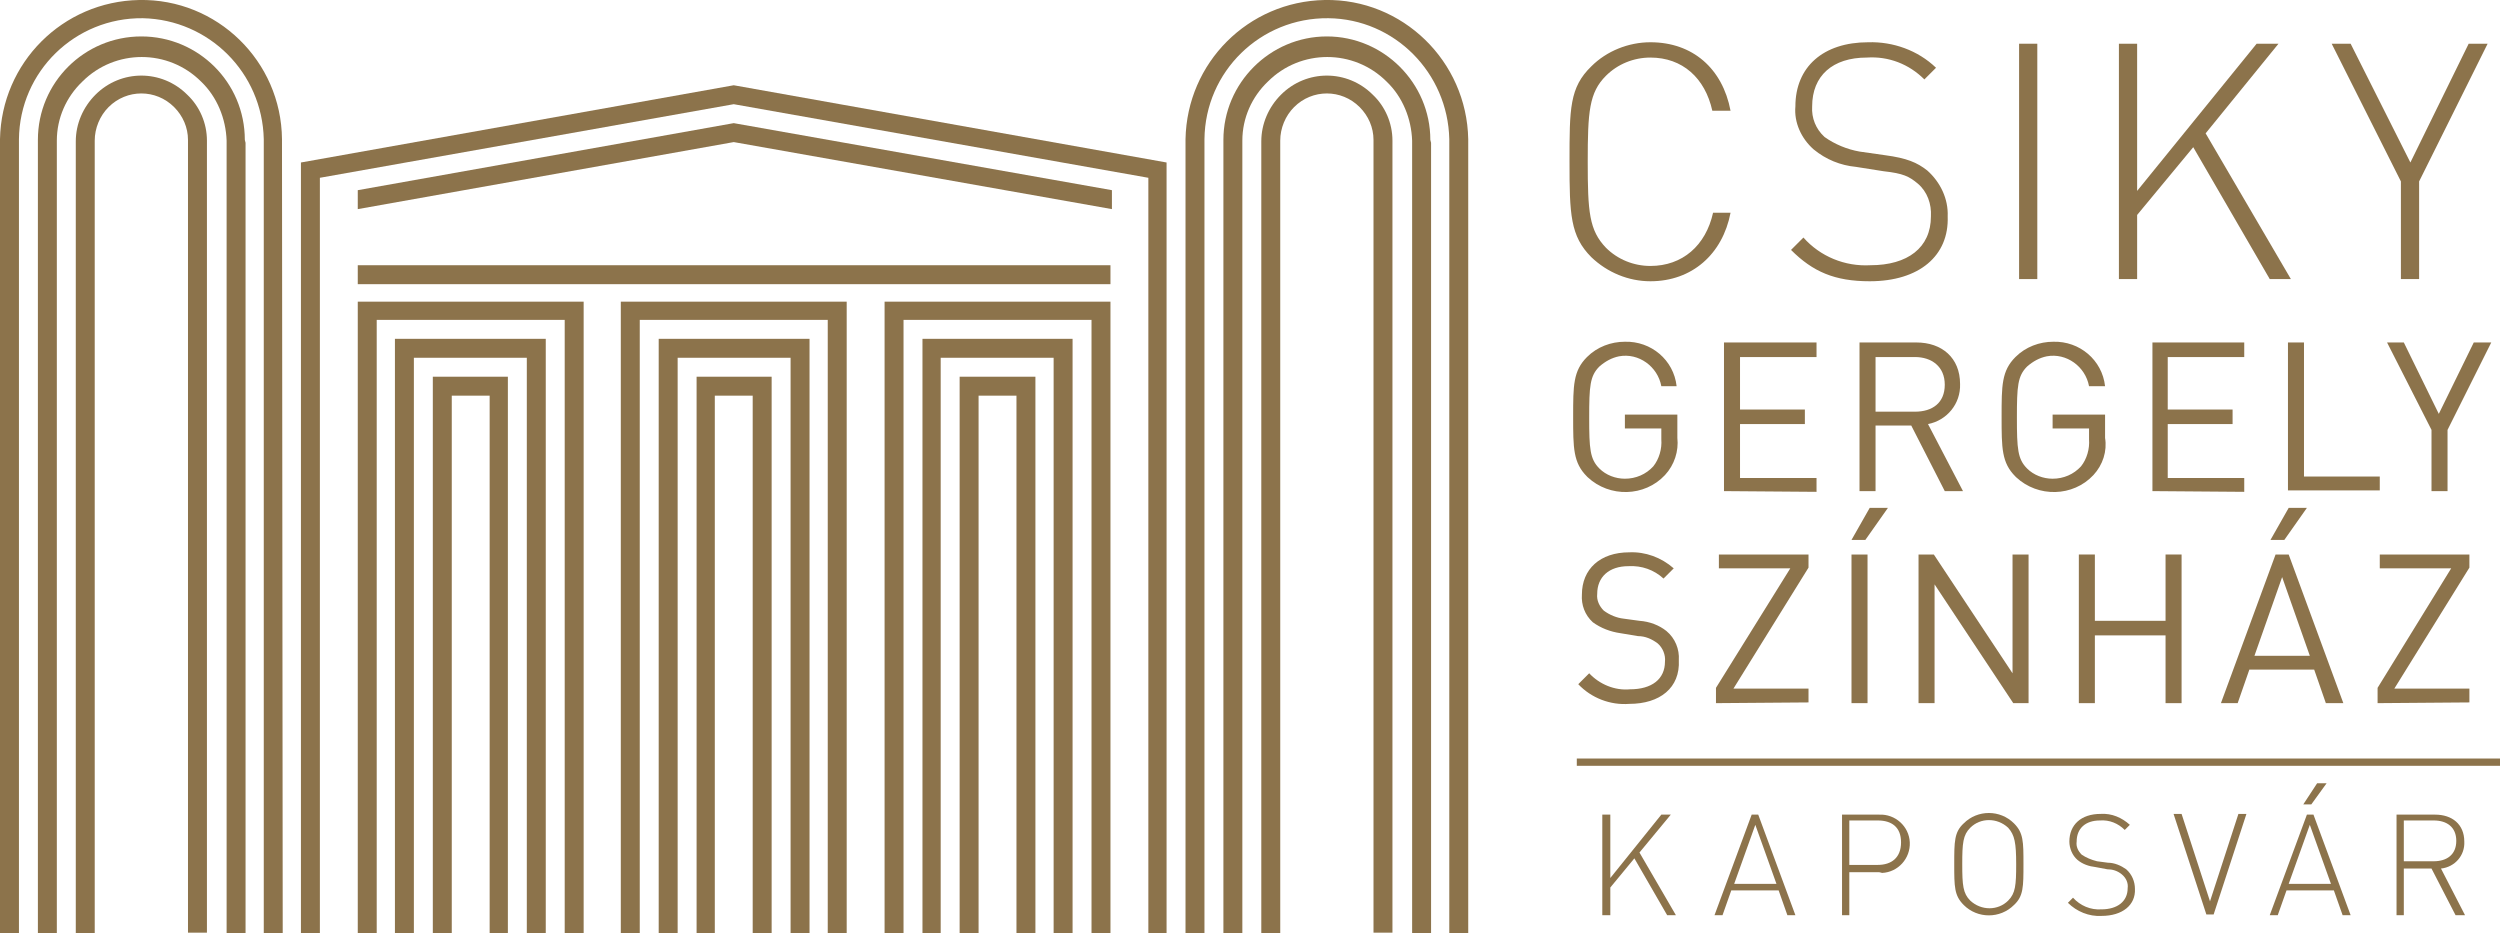 <?xml version="1.0" encoding="UTF-8"?> <!-- Generator: Adobe Illustrator 24.2.0, SVG Export Plug-In . SVG Version: 6.00 Build 0) --> <svg xmlns="http://www.w3.org/2000/svg" xmlns:xlink="http://www.w3.org/1999/xlink" version="1.1" id="Layer_1" x="0px" y="0px" viewBox="0 0 343.1 128.1" style="enable-background:new 0 0 343.1 128.1;" xml:space="preserve"> <style type="text/css"> .st0{fill:#8C734B;} </style> <path class="st0" d="M38.7,19.1C38.6,8.4,29.8-0.2,19.1,0C8.6,0.2,0.2,8.6,0,19.1h0v109.1h2.6V19.5l0-0.4c0.1-9.3,7.7-16.7,17-16.6 C28.7,2.7,36,10,36.2,19.1l0,0.5v108.5h2.6L38.7,19.1L38.7,19.1z"></path> <path class="st0" d="M33.6,19.2C33.6,11.3,27.2,5,19.4,5S5.2,11.3,5.2,19.2l0,0.4v108.6h2.6V19.6l0-0.3c0-3.1,1.3-6,3.5-8.1 c4.5-4.5,11.8-4.5,16.3,0c2.2,2.1,3.4,5.1,3.5,8.1l0,0.4v108.5h2.6V19.6L33.6,19.2z"></path> <path class="st0" d="M28.4,19.3c0-2.4-1-4.7-2.7-6.3c-3.5-3.5-9.1-3.5-12.6,0c-1.7,1.7-2.7,4-2.7,6.4l0,0.3v108.5h2.6V19.6l0-0.3 c0-1.7,0.7-3.4,1.9-4.6c2.5-2.5,6.5-2.5,9,0c1.2,1.2,1.9,2.8,1.9,4.5l0,0.4v108.4h2.6V19.7L28.4,19.3z"></path> <path class="st0" d="M201.5,19.1C201.3,8.4,192.5-0.2,181.8,0c-10.5,0.2-18.9,8.6-19.1,19.1h0v109.1h2.6V19.5l0-0.4 c0.1-9.3,7.7-16.7,17-16.6c9.1,0.1,16.4,7.5,16.6,16.6l0,0.5v108.5h2.6L201.5,19.1L201.5,19.1z"></path> <path class="st0" d="M196.3,19.2c0-7.8-6.4-14.2-14.2-14.2c-7.8,0-14.2,6.4-14.2,14.2l0,0.4v108.6h2.6V19.6l0-0.3 c0-3.1,1.3-6,3.5-8.1c4.5-4.5,11.8-4.5,16.3,0c2.2,2.1,3.4,5.1,3.5,8.1l0,0.4v108.5h2.6V19.6L196.3,19.2z"></path> <path class="st0" d="M191.1,19.3c0-2.4-1-4.7-2.7-6.3c-3.5-3.5-9.1-3.5-12.6,0c-1.7,1.7-2.7,4-2.7,6.4l0,0.3v108.5h2.6V19.6l0-0.3 c0-1.7,0.7-3.4,1.9-4.6c2.5-2.5,6.5-2.5,9,0c1.2,1.2,1.9,2.8,1.9,4.5l0,0.4v108.4h2.6V19.7L191.1,19.3z"></path> <polygon class="st0" points="100.7,11.7 41.3,22.3 41.3,128.1 43.9,128.1 43.9,24.4 100.7,14.3 157.6,24.4 157.6,128.1 160.1,128.1 160.1,22.3 "></polygon> <polygon class="st0" points="49.1,41.4 49.1,128.1 51.7,128.1 51.7,125.6 51.7,86.6 51.7,43.9 77.5,43.9 77.5,86.6 77.5,125.6 77.5,128.1 80.1,128.1 80.1,41.4 "></polygon> <polygon class="st0" points="54.2,46.5 54.2,128.1 56.8,128.1 56.8,120.4 56.8,107.2 56.8,49.1 72.3,49.1 72.3,107.2 72.3,120.4 72.3,128.1 74.9,128.1 74.9,46.5 "></polygon> <polygon class="st0" points="59.4,51.7 59.4,128.1 62,128.1 62,115.2 62,110.3 62,54.3 67.2,54.3 67.2,110.3 67.2,115.2 67.2,128.1 69.7,128.1 69.7,51.7 "></polygon> <polygon class="st0" points="85.2,41.4 85.2,128.1 87.8,128.1 87.8,125.6 87.8,86.6 87.8,43.9 113.6,43.9 113.6,86.6 113.6,125.6 113.6,128.1 116.2,128.1 116.2,41.4 "></polygon> <polygon class="st0" points="90.4,46.5 90.4,128.1 93,128.1 93,120.4 93,107.2 93,49.1 108.5,49.1 108.5,107.2 108.5,120.4 108.5,128.1 111.1,128.1 111.1,46.5 "></polygon> <polygon class="st0" points="95.6,51.7 95.6,128.1 98.1,128.1 98.1,115.2 98.1,110.3 98.1,54.3 103.3,54.3 103.3,110.3 103.3,115.2 103.3,128.1 105.9,128.1 105.9,51.7 "></polygon> <polygon class="st0" points="121.4,41.4 121.4,128.1 124,128.1 124,125.6 124,86.6 124,43.9 149.8,43.9 149.8,86.6 149.8,125.6 149.8,128.1 152.4,128.1 152.4,41.4 "></polygon> <polygon class="st0" points="126.6,46.5 126.6,128.1 129.1,128.1 129.1,120.4 129.1,107.2 129.1,49.1 144.6,49.1 144.6,107.2 144.6,120.4 144.6,128.1 147.2,128.1 147.2,46.5 "></polygon> <polygon class="st0" points="131.7,51.7 131.7,128.1 134.3,128.1 134.3,115.2 134.3,110.3 134.3,54.3 139.5,54.3 139.5,110.3 139.5,115.2 139.5,128.1 142.1,128.1 142.1,51.7 "></polygon> <polygon class="st0" points="152.6,26.1 100.7,16.9 49.1,26.1 49.1,28.7 100.7,19.5 152.6,28.7 "></polygon> <rect x="49.1" y="36.4" class="st0" width="103.3" height="2.6"></rect> <path class="st0" d="M226.5,38.6c-3,0-5.9-1.2-8.1-3.3c-2.9-2.9-3-5.9-3-13.1c0-7.3,0-10.2,3-13.1c2.1-2.1,5.1-3.3,8.1-3.3 c5.8,0,9.9,3.6,11,9.4H235c-1-4.5-4.1-7.3-8.5-7.3c-2.3,0-4.5,0.9-6.1,2.5c-2.3,2.3-2.5,4.9-2.5,11.8s0.2,9.4,2.5,11.8 c1.6,1.6,3.8,2.5,6.1,2.5c4.4,0,7.6-2.8,8.6-7.3h2.4C236.4,34.9,232.2,38.6,226.5,38.6z"></path> <path class="st0" d="M256.6,38.6c-4.8,0-7.8-1.3-10.8-4.3l1.7-1.7c2.3,2.6,5.7,4,9.2,3.8c5.1,0,8.3-2.4,8.3-6.7 c0.1-1.7-0.5-3.4-1.8-4.5c-1.2-1-2-1.4-4.7-1.7l-3.8-0.6c-2.1-0.2-4.1-1-5.8-2.4c-1.7-1.5-2.7-3.7-2.5-5.9c0-5.4,3.8-8.8,10-8.8 c3.4-0.1,6.8,1.1,9.3,3.5l-1.6,1.6c-2.1-2.1-4.9-3.2-7.9-3c-4.7,0-7.5,2.5-7.5,6.7c-0.1,1.6,0.5,3.1,1.7,4.2c1.4,1,3.1,1.7,4.8,2 l3.5,0.5c3,0.4,4.4,1,5.8,2.1c1.8,1.6,2.9,3.9,2.8,6.3C267.5,35.1,263.4,38.6,256.6,38.6z"></path> <path class="st0" d="M277.1,6h2.5v32.3h-2.5V6z"></path> <path class="st0" d="M301,20.2l-7.7,9.3v8.8h-2.5V6h2.5v20.2L309.7,6h3l-10,12.3l11.7,20h-2.9L301,20.2z"></path> <path class="st0" d="M332,38.3h-2.5V24.9L320,6h2.6l8.2,16.3l8-16.3h2.6L332,24.9L332,38.3z"></path> <path class="st0" d="M228.5,65.2c-2.8,3-7.6,3.1-10.6,0.3c0,0-0.1-0.1-0.1-0.1c-1.9-1.9-1.9-3.9-1.9-8.2s0-6.3,1.9-8.2 c1.4-1.4,3.3-2.1,5.2-2.1c3.6-0.1,6.7,2.5,7.1,6.1H228c-0.5-2.7-3.1-4.6-5.8-4.1c-1,0.2-1.9,0.7-2.7,1.4c-1.3,1.3-1.4,2.7-1.4,7 s0.1,5.7,1.4,7c0.9,0.9,2.2,1.4,3.5,1.4c1.5,0,2.9-0.6,3.9-1.7c0.8-1,1.2-2.4,1.1-3.7v-1.5h-5v-1.9h7.2v3.2 C230.4,61.9,229.8,63.8,228.5,65.2z"></path> <path class="st0" d="M236.6,67.4V47h12.7V49h-10.5v7.2h8.9v2h-8.9v7.4h10.5v1.9L236.6,67.4z"></path> <path class="st0" d="M266.9,67.4l-4.6-9h-4.9v9h-2.2V47h7.8c3.5,0,6,2.1,6,5.7c0.1,2.7-1.8,5-4.4,5.5l4.8,9.2L266.9,67.4z M262.8,49 h-5.4v7.5h5.4c2.4,0,4.1-1.2,4.1-3.7S265.1,49,262.8,49z"></path> <path class="st0" d="M287.3,65.2c-2.8,3-7.6,3.1-10.6,0.3c0,0-0.1-0.1-0.1-0.1c-1.9-1.9-1.9-3.9-1.9-8.2s0-6.3,1.9-8.2 c1.4-1.4,3.3-2.1,5.2-2.1c3.6-0.1,6.7,2.5,7.1,6.1h-2.2c-0.5-2.7-3.1-4.6-5.8-4.1c-1,0.2-1.9,0.7-2.7,1.4c-1.3,1.3-1.4,2.7-1.4,7 s0.1,5.7,1.4,7c0.9,0.9,2.2,1.4,3.5,1.4c1.5,0,2.9-0.6,3.9-1.7c0.8-1,1.2-2.4,1.1-3.7v-1.5h-5v-1.9h7.2v3.2 C289.2,61.9,288.6,63.8,287.3,65.2z"></path> <path class="st0" d="M295.4,67.4V47H308V49h-10.5v7.2h8.9v2h-8.9v7.4H308v1.9L295.4,67.4z"></path> <path class="st0" d="M314,67.4V47h2.2v18.4h10.4v1.9H314z"></path> <path class="st0" d="M335.9,59v8.4h-2.2V59l-6.1-12h2.3l4.8,9.8l4.8-9.8h2.4L335.9,59z"></path> <path class="st0" d="M223.6,96.6c-2.6,0.2-5.2-0.8-7-2.7l1.5-1.5c1.4,1.5,3.5,2.4,5.6,2.2c3,0,4.8-1.4,4.8-3.8 c0.1-0.9-0.3-1.9-1-2.5c-0.8-0.6-1.7-1-2.7-1l-2.4-0.4c-1.4-0.2-2.7-0.7-3.8-1.5c-1.1-1-1.6-2.4-1.5-3.8c0-3.5,2.5-5.8,6.5-5.8 c2.2-0.1,4.4,0.7,6.1,2.2l-1.4,1.4c-1.3-1.2-3-1.8-4.8-1.7c-2.7,0-4.3,1.5-4.3,3.8c-0.1,0.9,0.3,1.7,0.9,2.3c0.8,0.6,1.8,1,2.7,1.1 l2.2,0.3c1.4,0.1,2.7,0.6,3.7,1.4c1.2,1,1.8,2.5,1.7,4C230.6,94.4,227.8,96.6,223.6,96.6z"></path> <path class="st0" d="M235.5,96.5v-2.1L245.7,78h-9.8v-1.9h12.3v1.8l-10.3,16.6h10.3v1.9L235.5,96.5z"></path> <path class="st0" d="M256,74.1h-1.9l2.5-4.4h2.5L256,74.1z M254.1,96.5V76.1h2.2v20.4L254.1,96.5z"></path> <path class="st0" d="M276.3,96.5l-10.8-16.3v16.3h-2.2V76.1h2.1l10.8,16.3V76.1h2.2v20.4H276.3z"></path> <path class="st0" d="M297.2,96.5v-9.3h-9.7v9.3h-2.2V76.1h2.2v9.1h9.7v-9.1h2.2v20.4H297.2z"></path> <path class="st0" d="M319.2,96.5l-1.6-4.6h-8.9l-1.6,4.6h-2.3l7.5-20.4h1.8l7.5,20.4H319.2z M313.2,79.2L309.4,90h7.6L313.2,79.2z M313.5,74.1h-1.9l2.5-4.4h2.5L313.5,74.1z"></path> <path class="st0" d="M326.3,96.5v-2.1L336.4,78h-9.8v-1.9h12.3v1.8l-10.3,16.6h10.3v1.9L326.3,96.5z"></path> <path class="st0" d="M224.3,117.8l-3.3,4v3.8h-1.1v-13.8h1.1v8.7l7-8.7h1.3L225,117l5,8.6h-1.2L224.3,117.8z"></path> <path class="st0" d="M244.1,122.2h-6.5l-1.2,3.4h-1.1l5.1-13.8h0.9l5.1,13.8h-1.1L244.1,122.2z M238,121.3h5.8l-2.9-8.1L238,121.3z"></path> <path class="st0" d="M257.8,119.7h-4v5.9h-1v-13.8h5.1c2.2-0.1,4.1,1.6,4.2,3.8c0.1,2.2-1.6,4.1-3.8,4.2 C258,119.7,257.9,119.7,257.8,119.7L257.8,119.7z M257.7,112.6h-3.9v6.1h3.9c1.9,0,3.2-1,3.2-3.1S259.6,112.6,257.7,112.6z"></path> <path class="st0" d="M276.4,124.2c-1.9,1.9-5,1.9-6.9,0c-1.3-1.3-1.3-2.5-1.3-5.6c0-3.1,0-4.4,1.3-5.6c1.9-1.9,5-1.9,6.9,0 c1.3,1.3,1.3,2.5,1.3,5.6C277.7,121.7,277.7,123,276.4,124.2z M275.6,113.6c-1.5-1.4-3.8-1.4-5.2,0c-1,1-1.1,2.1-1.1,5s0.1,4,1.1,5 c1.5,1.4,3.8,1.4,5.2,0c1-1,1.1-2.1,1.1-5S276.5,114.6,275.6,113.6z"></path> <path class="st0" d="M288.4,125.7c-1.7,0.1-3.4-0.6-4.6-1.8l0.7-0.7c1,1.1,2.4,1.7,3.9,1.6c2.2,0,3.6-1.1,3.6-2.9 c0.1-0.7-0.2-1.4-0.8-1.9c-0.6-0.5-1.3-0.7-2-0.7l-1.6-0.3c-0.9-0.1-1.8-0.4-2.5-1c-0.7-0.6-1.1-1.6-1.1-2.5c0-2.3,1.6-3.8,4.3-3.8 c1.5-0.1,2.9,0.5,4,1.5l-0.7,0.7c-0.9-0.9-2.1-1.4-3.4-1.3c-2,0-3.2,1.1-3.2,2.9c-0.1,0.7,0.2,1.3,0.7,1.8c0.6,0.4,1.3,0.7,2.1,0.9 l1.5,0.2c0.9,0,1.8,0.4,2.5,0.9c0.8,0.7,1.2,1.7,1.2,2.7C293.1,124.2,291.3,125.7,288.4,125.7z"></path> <path class="st0" d="M302.8,125.5l-4.5-13.8h1.1l3.9,12l3.9-12h1.1l-4.5,13.8L302.8,125.5z"></path> <path class="st0" d="M320.3,122.2h-6.5l-1.2,3.4h-1.1l5.1-13.8h0.9l5.1,13.8h-1.1L320.3,122.2z M314.1,121.3h5.8l-2.9-8.1 L314.1,121.3z M316.1,110.4l1.9-2.9h1.3l-2.1,2.9L316.1,110.4z"></path> <path class="st0" d="M333.7,119.2h-3.8v6.4h-1v-13.8h5.3c2.3,0,4,1.3,4,3.7c0.1,1.9-1.3,3.5-3.2,3.7l3.3,6.4H337L333.7,119.2z M334,112.6h-4.1v5.6h4.1c1.8,0,3.1-0.9,3.1-2.8S335.8,112.6,334,112.6z"></path> <rect x="216.4" y="104.1" class="st0" width="126.7" height="1"></rect> </svg> 